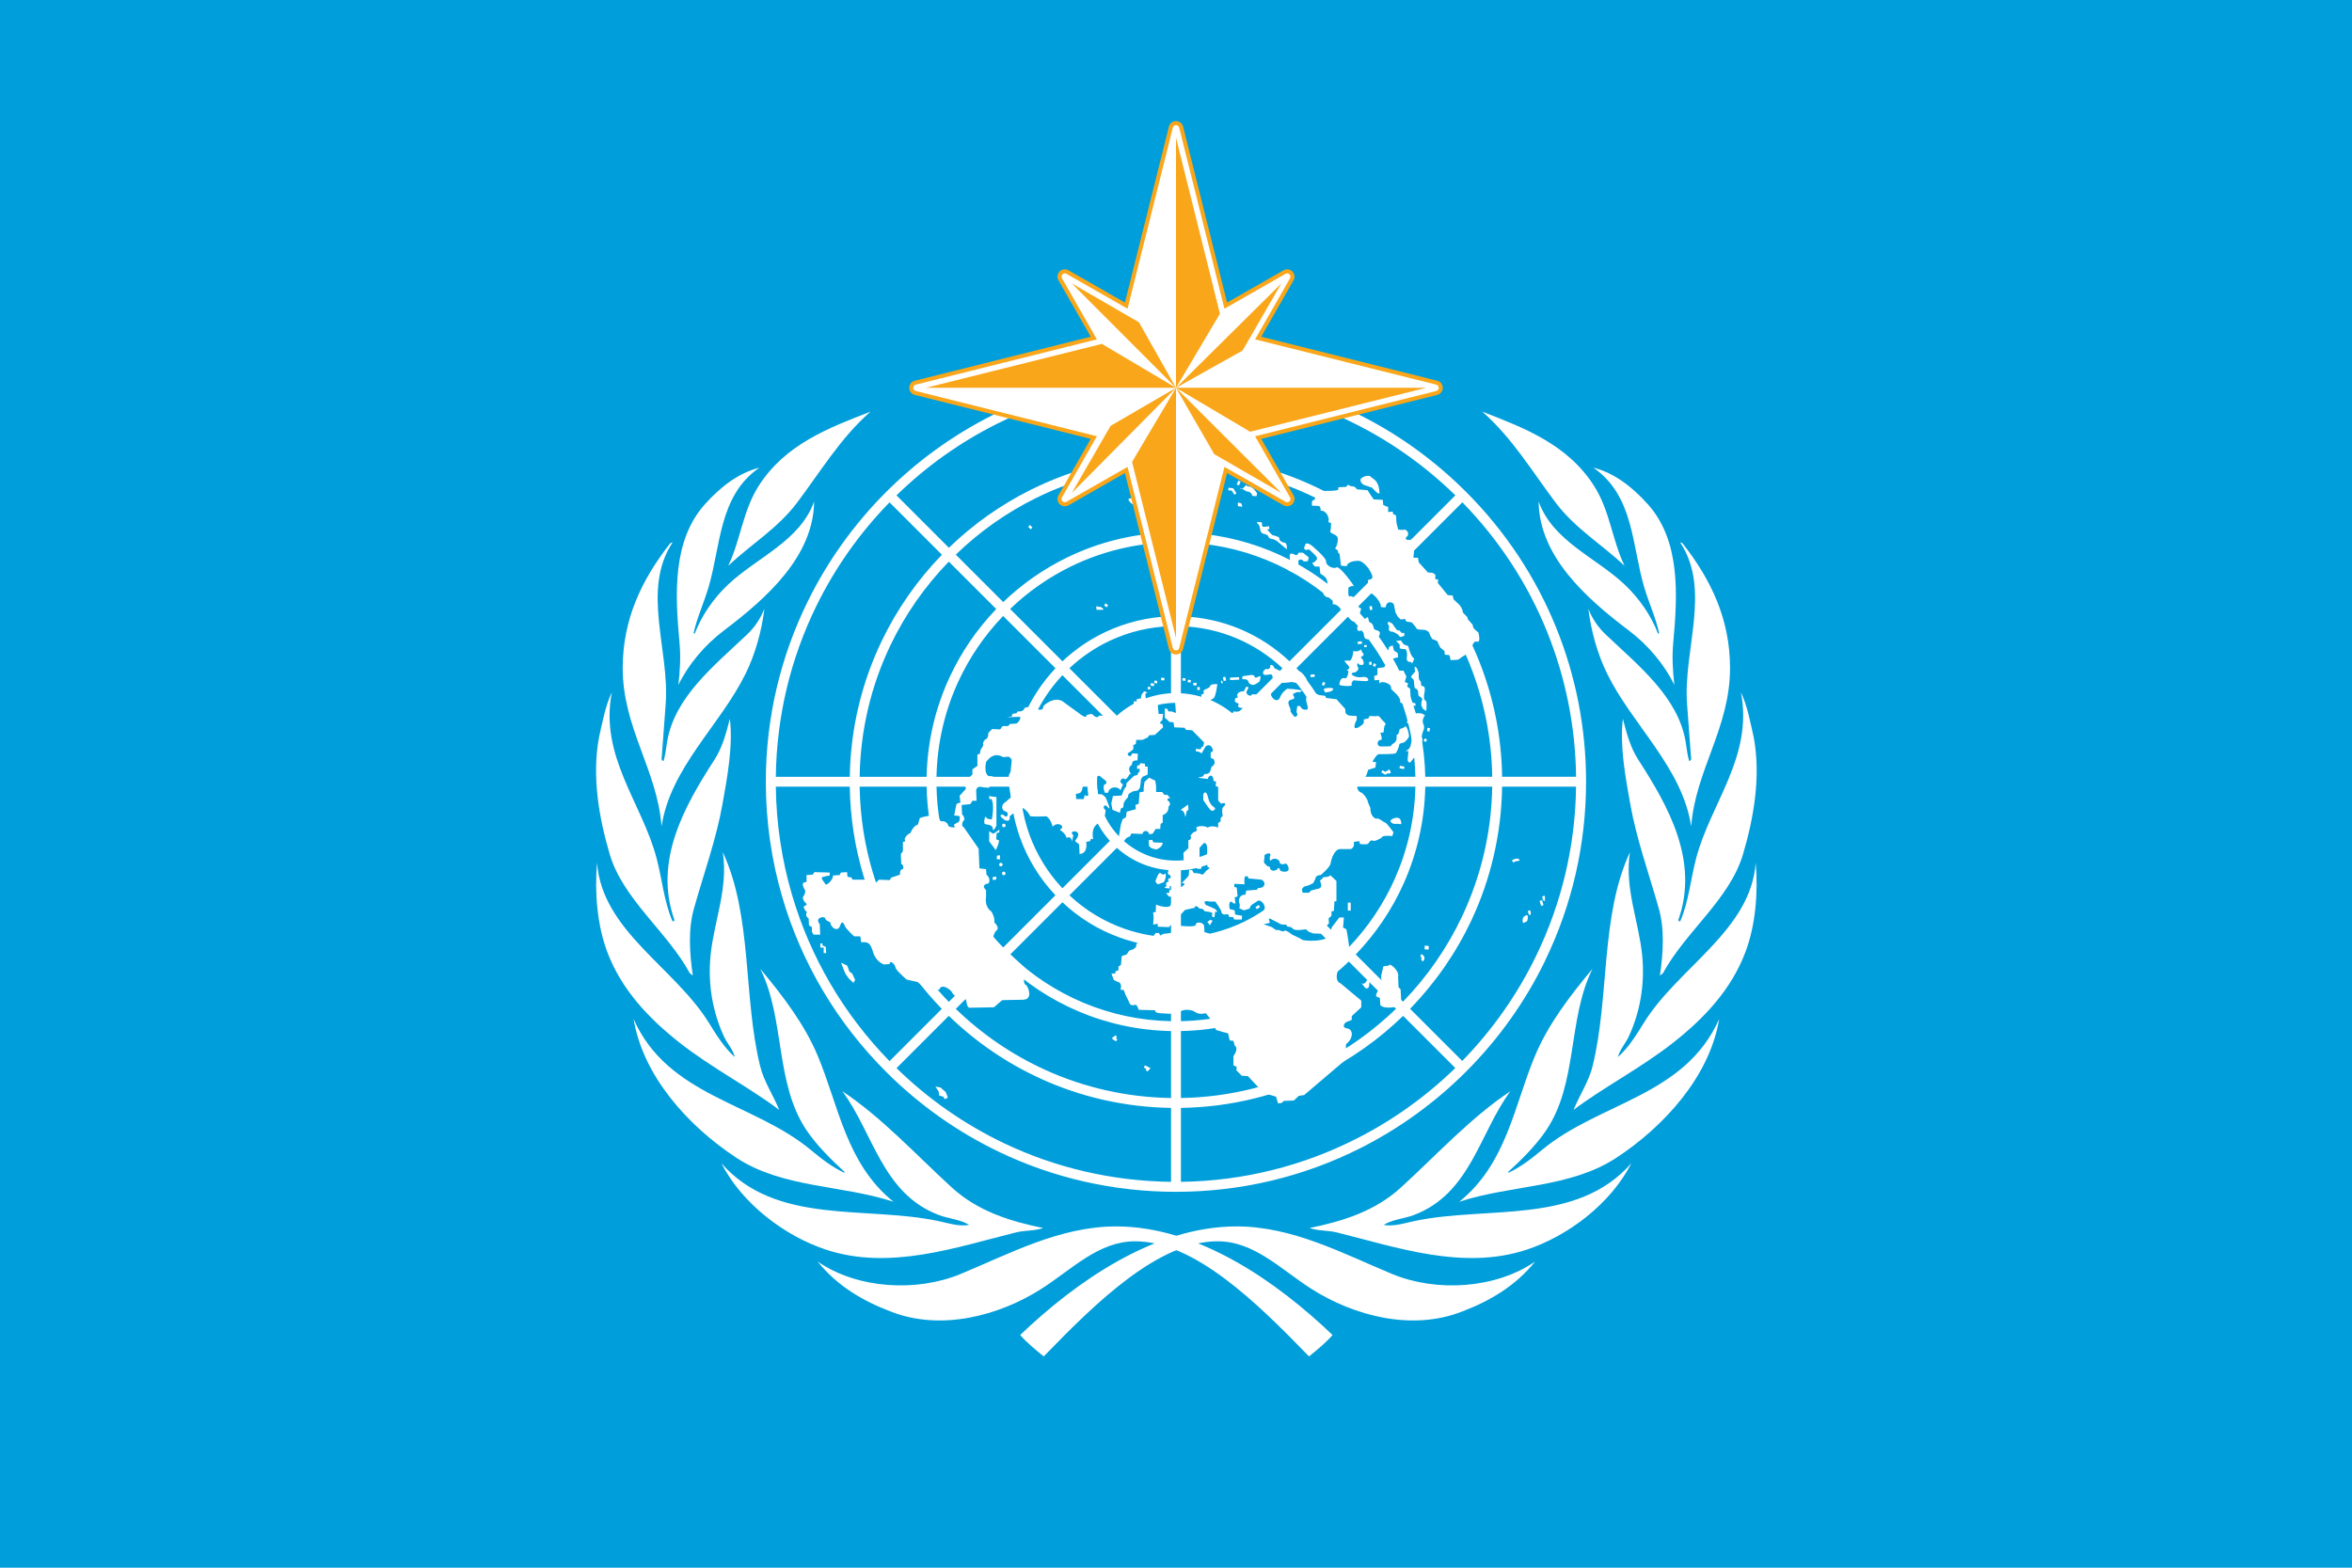 <svg height="800" width="1200" xmlns="http://www.w3.org/2000/svg" xmlns:xlink="http://www.w3.org/1999/xlink"><path d="m0 0h1200v800h-1200z" fill="#009edb" fill-rule="evenodd"/><g transform="matrix(1.27 0 0 1.27 -163.205 -64.27)"><g id="a"><path d="m663.853 587.031c-2.694 3.078-6.18 5.955-9.466 8.608-21.232-21.943-46.16-46.262-69.853-46.262-14.69 0-25.27 11.182-37.613 19.072-17.129 10.949-40.626 17.115-60.762 9.079-10.83-4.112-21.323-10.169-29.165-20.009 15.848 10.93 39.581 12.399 57.472 4.977 19.776-8.204 39.904-19.098 62.441-19.098 33.222 0 64.796 22.472 86.946 43.634zm-245.542-69.014c21.996 25.038 57.871 16.983 87.233 23.236 4.087.87 7.927 2.228 12.314 1.554-3.491-2.213-8.118-2.463-12.151-3.982-22.783-8.583-26.335-32.966-38.803-49.748 15.925 10.587 29.119 25.082 44.011 38.704 10.365 9.48 23.278 13.536 36.67 16.261-3.218 1.176-7.428.899-10.894 1.758-24.056 5.968-50.727 15.388-76.324 6.941-16.519-5.451-33.709-18.361-42.057-34.725zm-35.258-57.95c13.72 31.063 48.191 33.496 71.111 52.552 4.358 3.624 8.678 6.958 13.466 9.191l.247-.25c-5.289-4.786-11.013-10.489-15.109-16.441-13.1-19.034-8.741-45.051-18.841-65.231 9.177 10.988 17.784 22.303 23.068 34.883 8.503 20.245 11.392 43.342 30.463 58.726-20.641-6.81-44.452-5.454-63.039-17.629-19.538-12.797-37.645-32.995-41.366-55.802zm-14.697-62.846c1.984 27.368 31.121 41.987 45.014 64.484 2.967 4.805 6.021 9.765 10.33 13.645-.672-2.914-3.069-5.496-4.389-8.354-4.456-9.653-6.473-20.824-5.361-32.31 1.353-13.975 7.179-26.953 4.943-41.655 11.975 25.848 8.112 58.162 15.033 86.11 1.531 6.183 5.296 11.593 7.616 17.449-11.766-8.951-27.185-16.896-40.1-27.076-12.49-9.845-23.331-21.384-28.967-36.398-4.061-10.819-5.117-23.724-4.12-35.896zm.814-50.425c1.406-6.108 2.481-12.43 5.138-18.033-5.032 25.817 12.144 44.466 18.007 66.802 2.21 8.417 2.966 17.361 6.37 25.215.318.17.593-.16.789-.414-8.474-23.771 3.948-45.74 16.049-64.477 3.181-4.925 4.712-10.66 6.197-16.458 1.308 10.761-.982 23.217-2.973 34.322-2.563 14.296-7.449 27.695-11.333 41.488-2.557 8.617-1.883 18.342-.571 27.37l-1.233-.984c-9.009-16.632-26.784-29.625-32.152-47.777-4.29-14.508-7.258-31.269-4.288-47.053zm9.503-27.772c0-19.537 7.607-35.474 19.017-50.024.331-.165.567-.497.994-.419-12.562 19.108-1.128 43.228-2.743 64.901l-1.657 22.244c.246.162.246.829.829.574.742-2.48.967-5.118 1.399-7.679 3.024-17.933 18.771-30.414 32.125-43.075 3.159-2.995 5.472-6.536 6.961-10.341-1.111 8.933-3.603 18.09-7.612 26.207-10.279 20.81-30.132 37.608-33.703 61.258-1.732-22.665-15.613-39.514-15.613-63.646zm33.111-65.903c6.317-7.003 13.396-12.459 21.824-14.617-16.366 11.254-15.478 31.366-20.488 48.183-1.832 6.149-4.525 11.91-5.956 18.265l.414.331c2.723-7.185 7.395-14.091 13.481-19.833 11.511-10.861 28.818-17.434 34.514-33.321-.261 22.077-19.079 38.858-36.266 51.841-7.709 5.823-14.26 13.641-18.258 21.837.668-6.1.971-11.174.427-17.128-1.764-19.285-2.908-40.905 10.308-55.558zm66.428-37.116c-12.146 10.658-20.251 24.376-29.582 36.708-7.761 10.257-18.409 16.612-27.567 25.219 4.943-10.256 5.856-22.008 12.134-31.93 10.735-16.966 28.477-23.552 45.015-29.997z" fill="#fff"/></g><use height="100%" transform="matrix(-1 0 0 1 1202.2 0)" width="100%" xlink:href="#a"/></g><g fill="#fff"><path d="m788.338 490.174-4.555-2.485c-9.658 19.916-22.445 38.041-37.743 53.718l-26.611-26.611c13.037-13.434 23.549-28.683 31.293-45.164l-4.534-2.479c-7.655 16.342-17.955 31.211-30.376 44.022l-24.106-24.106c10.349-10.758 18.56-23.033 24.487-36.299l-4.499-2.455c-5.804 13.074-13.812 24.963-23.596 35.154l-26.64-26.64c7.409-7.851 13.128-16.884 17.021-26.659l-4.5-2.455c-3.72 9.532-9.218 18.186-16.106 25.526l-24.18-24.176c6.888-7.687 10.883-17.331 11.448-27.635h34.225c-.291 9.248-2.186 18.094-5.388 26.286l4.5 2.455c3.602-9.057 5.636-18.744 5.927-28.742h37.729c-.34 16.657-4.053 32.496-10.442 46.888l4.499 2.455c6.86-15.364 10.651-32.061 10.987-49.345h34.161c-.359 23.457-5.771 45.7-15.154 65.726l4.534 2.479c9.919-21.107 15.31-44.242 15.665-68.205h37.726c-.376 30.877-7.65 60.113-20.33 86.262l4.557 2.484c13.64-28.094 20.881-59.119 20.881-91.268 0-27.34-5.238-53.864-15.19-78.47l-4.675 2.009c9.374 23.22 14.454 48.191 14.766 73.939h-37.731c-.306-20.541-4.342-40.46-11.726-59.027l-4.64 1.989c7.123 17.951 11.022 37.194 11.322 57.039h-34.165c-.291-15.127-3.242-29.804-8.566-43.537l-4.64 1.994c5.064 13.106 7.872 27.111 8.167 41.544h-37.732c-.267-9.223-2.014-18.192-5.112-26.64l-4.639 1.99c2.846 7.825 4.445 16.119 4.713 24.65h-34.225c-.565-10.305-4.56-19.948-11.448-27.635l24.204-24.2c7.474 7.949 13.127 17.18 16.759 27.186l4.639-1.99c-3.886-10.584-9.9-20.349-17.836-28.761l26.68-26.677c11.385 11.85 20.075 25.608 25.834 40.533l4.64-1.994c-6.013-15.503-15.065-29.797-26.908-42.105l24.157-24.161c14.961 15.429 26.455 33.333 34.158 52.765l4.64-1.989c-7.959-20.013-19.813-38.452-35.232-54.337l26.676-26.681c18.866 19.327 33.419 41.753 43.247 66.107l4.675-2.009c-10.384-25.697-25.908-49.299-46.097-69.487-20.263-20.265-43.969-35.824-69.778-46.21l-1.859 4.732c24.407 9.831 46.883 24.401 66.246 43.302l-26.676 26.68c-15.617-15.135-33.71-26.866-53.352-34.815l-1.841 4.692c18.993 7.706 36.501 19.053 51.629 33.728l-24.156 24.157c-11.743-11.297-25.284-20.07-39.963-26.075l-1.844 4.692c14.045 5.756 26.998 14.151 38.243 24.95l-26.676 26.676c-7.504-7.073-16.084-12.624-25.356-16.496l-1.845 4.696c8.64 3.621 16.63 8.787 23.635 15.367l-24.2 24.2c-7.692-6.889-17.332-10.883-27.64-11.445v-34.224c9.836.303 19.359 2.392 28.205 6.103l1.845-4.696c-9.426-3.938-19.576-6.144-30.05-6.452v-37.73c15.277.307 30.079 3.412 43.84 9.051l1.844-4.692c-14.34-5.868-29.769-9.091-45.684-9.398v-34.18c20.259.309 39.902 4.349 58.172 11.756l1.841-4.692c-18.851-7.636-39.11-11.796-60.014-12.105v-37.734c25.698.311 50.623 5.376 73.8 14.708l1.859-4.732c-24.523-9.873-50.947-15.076-78.177-15.076-33.64 0-65.425 8.026-93.612 22.19l2.299 4.401c27.275-13.667 57.452-21.112 88.793-21.491v37.735c-25.56.38-49.712 6.582-71.251 17.278l2.291 4.389c21.22-10.505 44.644-16.26 68.959-16.63v34.166c-19.006.374-36.99 4.945-53.085 12.801l2.305 4.409c15.669-7.606 32.899-11.809 50.781-12.17v37.734c-11.858.35-23.104 3.159-33.259 7.924l2.317 4.425c9.606-4.465 20.086-6.975 30.942-7.311v34.229c-5.309.295-10.373 1.506-15.041 3.475l2.313 4.423c4.774-1.955 9.932-2.984 15.248-2.984 10.75 0 20.856 4.186 28.459 11.787 7.602 7.602 11.788 17.711 11.788 28.462 0 22.191-18.051 40.251-40.246 40.251-10.753 0-20.861-4.188-28.462-11.79-7.602-7.606-11.789-17.711-11.789-28.462 0-10.751 4.187-20.861 11.789-28.462 3.845-3.843 8.33-6.803 13.214-8.802l-2.313-4.423c-4.638 1.959-8.883 4.666-12.583 7.98l-24.214-24.214c6.256-5.878 13.3-10.632 20.894-14.161l-2.317-4.425c-8.167 3.834-15.626 8.928-22.118 15.048l-26.704-26.705c9.365-8.995 19.926-16.305 31.301-21.831l-2.305-4.409c-12.013 5.862-22.98 13.545-32.518 22.715l-24.2-24.198c12.214-11.851 25.998-21.507 40.843-28.853l-2.291-4.389c-15.54 7.719-29.732 17.764-42.065 29.732l-26.732-26.733c15.325-14.961 32.617-27.179 51.254-36.52l-2.299-4.401c-40.74 20.474-73.908 53.838-94.105 94.74l4.384 2.366c9.419-19.157 21.877-36.918 37.202-52.622l26.734 26.734c-12.436 12.812-22.826 27.614-30.651 43.875l4.367 2.358c7.453-15.57 17.447-29.991 29.792-42.722l24.201 24.199c-9.755 10.148-17.825 21.912-23.808 34.835l4.377 2.362c5.635-12.285 13.335-23.66 22.955-33.673l26.704 26.705c-6.826 7.241-12.385 15.687-16.332 24.978l4.413 2.386c3.627-8.715 8.825-16.775 15.456-23.828l24.214 24.212c-6.648 7.431-10.868 17.037-11.454 27.623h-34.233c.304-9.761 2.362-19.218 6.017-28.008l-4.413-2.386c-3.987 9.386-6.325 19.641-6.645 30.394h-37.729c.34-16.979 4.147-33.375 11.045-48.405l-4.377-2.362c-7.179 15.5-11.351 32.671-11.704 50.768h-34.171c.358-23.596 5.772-46.359 15.691-67.08l-4.367-2.358c-10.15 21.077-15.987 44.603-16.357 69.438h-37.736c.371-30.816 7.572-60.51 20.806-87.424l-4.384-2.366c-13.757 27.864-21.524 59.191-21.524 92.311 0 20.259 2.893 40.06 8.42 58.974l4.942-1.243c-5.197-17.725-8.032-36.253-8.261-55.208h37.73c.233 15.805 2.668 31.248 7.138 45.992l4.893-1.233c-4.376-14.344-6.754-29.375-6.991-44.759h34.165c.246 12.53 2.313 24.756 6.034 36.392l4.901-1.236c-3.628-11.232-5.646-23.047-5.891-35.155h37.729c.263 8.961 1.92 17.68 4.855 25.917l4.904-1.238c-2.844-7.832-4.453-16.139-4.719-24.678h34.229c.565 10.304 4.557 19.948 11.445 27.635l-24.201 24.203c-7.466-7.946-13.118-17.165-16.755-27.16l-4.904 1.238c3.873 10.86 9.977 20.882 18.093 29.485l-26.676 26.679c-12.976-13.509-22.473-29.52-28.098-46.915l-4.901 1.236c5.841 18.266 15.8 35.069 29.445 49.251l-24.161 24.162c-18.068-18.631-31.117-40.857-38.49-65.048l-4.893 1.233c7.598 25.06 21.098 48.092 39.817 67.378l-26.677 26.679c-23.611-24.192-40.475-53.229-49.746-84.839l-4.942 1.243c9.725 33.28 27.666 63.785 52.867 88.98 17.066 17.07 36.572 30.809 57.718 40.933l2.504-4.441c-20.014-9.538-38.527-22.391-54.836-38.315l26.676-26.675c13.865 13.457 29.675 24.189 46.77 32.006l2.489-4.416c-16.705-7.581-32.155-18.032-45.691-31.154l24.158-24.159c11.322 10.893 24.323 19.432 38.401 25.414l2.487-4.408c-13.674-5.739-26.32-13.992-37.316-24.556l26.68-26.679c8.573 8.088 18.553 14.179 29.372 18.054l2.521-4.465c-10.442-3.616-20.074-9.398-28.327-17.152l24.201-24.204c7.687 6.894 17.326 10.885 27.635 11.45v34.229c-8.118-.251-16.023-1.734-23.509-4.321l-2.521 4.465c8.27 2.966 17.024 4.63 26.031 4.896v37.726c-15.612-.312-30.739-3.545-44.755-9.424l-2.487 4.408c14.78 6.282 30.745 9.741 47.242 10.059v34.166c-22.481-.346-44.192-5.288-64.111-14.326l-2.489 4.416c20.677 9.448 43.24 14.603 66.601 14.952v37.725c-29.967-.36-58.888-7.153-85.21-19.693l-2.504 4.441c27.817 13.315 58.481 20.354 90.235 20.354 33.309 0 65.401-7.783 94.285-22.397l-2.385-4.626c-26.936 13.641-57.26 21.526-89.382 21.921v-37.726c25.469-.376 49.985-6.481 72.136-17.623l-2.355-4.565c-21.055 10.604-44.721 16.755-69.78 17.144v-34.166c19.109-.368 37.5-4.953 54.161-13.263l-2.341-4.543c-15.674 7.818-33.234 12.385-51.819 12.764v-37.726c12.17-.356 23.885-3.285 34.548-8.504l-2.325-4.517c-9.793 4.78-20.697 7.615-32.224 7.979v-34.224c10.307-.565 19.948-4.556 27.64-11.45l24.176 24.179c-5.788 5.433-12.388 10-19.591 13.518l2.325 4.517c7.553-3.699 14.586-8.531 20.856-14.445l26.635 26.637c-8.892 8.543-19.082 15.722-30.221 21.275l2.341 4.543c11.424-5.695 22.044-13.127 31.487-22.209l24.106 24.104c-11.743 11.389-25.222 20.973-39.972 28.391l2.355 4.565c14.978-7.531 28.883-17.344 41.234-29.337l26.611 26.611c-14.846 14.491-31.916 26.694-50.598 36.152l2.385 4.626c19.577-9.906 37.701-22.92 53.669-38.89 16.788-16.784 30.334-35.938 40.408-56.685z"/><path d="m524.04 216.67-1.27.05.06 1.5 1.28-.06z" transform="matrix(.995 0 0 1.01 90.682 131.743)"/><path d="m608.838 348.465h1.686v1.285h-1.686z"/><path d="m517.85 214.23 1.49.22.18-1.26-1.49-.21z" transform="matrix(.995 0 0 1.01 90.682 131.743)"/><path d="m-646.991-257.525h1.489v1.287h-1.489z" transform="matrix(-.99 -.143 .139 -.99 0 0)"/><path d="m592.383 345.887h1.686v1.286h-1.686z"/><path d="m500.67 214.66 1.48.21.18-1.26-1.48-.21z" transform="matrix(.995 0 0 1.01 90.682 131.743)"/><path d="m-655.666-194.558h1.745v1.284h-1.745z" transform="matrix(-.969 -.246 .24 -.971 0 0)"/><path d="m-444.217 521.507h1.303v1.268h-1.303z" transform="matrix(-.161 -.987 .986 -.166 0 0)"/><g transform="matrix(.995 0 0 1.01 90.682 131.743)"><path d="m330.58 347.28v-1.06h-1.06v2.12h1.7v2.76h1.28l-.22-3.18z"/><path d="m346.5 366.16-2.33-2.12-1.7-2.33-.85-1.91-1.49-3.82 3.18 1.48 1.07 2.97 1.48 1.07 1.49 3.18z"/><path d="m390.42 423.03-.21-1.91-1.7-2.55 2.55.43 2.75 2.33 1.07 2.76-1.49.85-.85-1.27z"/></g><path d="m593.437 364.31h-2.321l-.423-4.712 1.266-.86v-2.355h-7.388l-.211-2.354 1.058-.643-1.691-.643-1.267 1.712-.419 1.928-2.112.43v1.069h-1.476v2.784l-5.912 4.927-11.818-.426c-.847 1.926-2.959-.217-2.959-.217-.419-1.284-3.372 0-3.372 0 0 2.359-4.011-1.069-4.011-1.069l-7.389-5.357c-4.221-3.855-10.552 1.073-10.762 2.142.21 2.999-4.854.643-4.854.643s-4.221-1.284-4.855.43c-.632 1.712-3.38 1.286-3.38 1.286l-.423.856-2.112.428-.419 1.284-2.535.43 6.33-.215c1.69-.214-.635 3.642-1.687 3.428l-2.952.214-1.058 1.069h-2.743l-1.265 1.717-4.008-.215s-2.325 1.927-2.111 2.569c.211.643-.423 2.571-1.057 2.571-.634 0-1.9 1.927-1.477 2.569.425.643-1.265 2.785-1.265 2.785l-.421 2.144-1.265.426v5.785l-2.535 1.714v2.569l-3.802 4.07.425 3.425-3.164 3.428.419 3.427-1.899.643-.42 1.499-.844 4.496 2.11.217c1.052-.43.844 2.784 0 3.21-.848.43-3.169 1.285-1.9 2.141 1.267.86-3.378.644-3.378-.642 0-1.282-2.534-2.355-3.164-1.925-.635.426-1.691-1.928-1.691-1.928-2.321-2.355-9.497.213-9.497.213l-1.058 3.427c-2.319.43-3.796 4.285-3.796 4.285-1.9.643-3.377 2.997-2.743 3.64.632.643-1.058.856-1.058.856v4.715l-1.053 1.499.209 5.14c1.268 0 1.058 2.358 1.058 2.358-2.112.213-1.692 2.999-1.692 2.999l-4.43 1.498-.844 1.284-5.487-.215-1.477 1.501-1.481-1.501h-10.553l-.419-1.07-2.112-.431-.213-2.354-3.164.213-.633 1.285-3.379.213c.211 2.143-3.377 5.358-3.796 4.503-.428-.858-2.747-3.217-1.69-3.641 1.056-.431 3.802-.861 3.802-.861v-1.498l-7.812-.213-.842 1.286-3.17.212v3.428l-1.475.429c-1.057.64.209 2.999.209 2.999 1.477 1.497-.209 3.852-.209 3.852-1.268 1.286 1.052 3.646 1.052 3.646 1.691.425-1.052 1.711-1.052 1.711.419 2.141 1.687 2.784 1.687 2.784-1.268 2.141.848 3.21.848 3.21l.209 3.645 1.477.858v2.351l.844 1.501h3.377l-.211-5.355c-2.956-3.428 2.531-4.285 2.745-3.002.213 1.286 2.534 1.929 2.534 1.929.423 3.214 4.012 5.14 5.064 1.93 1.056-3.217 1.9-1.286 2.534.211.634 1.501 4.639 5.144 4.639 5.144h3.168l.425 2.999c3.587-.215 4.639.218 6.117 5.14 1.481 4.925 5.489 6.211 5.489 6.211l2.956-.214c0-2.566 2.955.433 2.955 1.719 0 1.28 5.698 6.208 5.698 6.208l5.697 1.283 5.283 4.289 4.007-.429h1.691c1.052-3.645 6.12.211 6.539 1.497.426 1.286 3.802 3.428 4.221 2.355.425-1.069 2.745-.425 3.169 2.784.421 3.217 1.896 2.573 1.896 2.573l12.033-.214 4.221-3.646 10.766-.211c5.487-.214 2.11-7.713 1.057-7.713-1.9-1.497.631-7.71.631-7.71l-15.408-14.351c-3.587 0-.423-5.144-.423-5.144 2.743-1.715-.635-4.495-.635-4.495.425-2.574-1.477-5.573-1.477-5.573-3.796-2.57-2.743-7.499-2.743-7.499v-3.428c-3.164-2.995 1.267-3.428 1.267-3.428 1.475-2.565-1.057-4.494-1.057-4.494l-.21-2.785-3.378-.43-.419-10.068-7.598-10.922c-1.481-.432-.425-2.999-.425-2.999 1.9-1.072-.425-3.639-.425-3.639l-.21-4.714 4.43-.431 1.057-1.711h2.11l-.21-5.571c1.053-2.784 3.586-1.286 3.586-1.286l2.955.215 1.69-3.213.419-2.571-2.319-.212c-2.534-1.501-1.267-7.069-1.267-7.069 4.011-6 8.651-2.572 8.651-2.572l2.958-.212c4.43 2.997.419 8.567.419 8.567-.844 1.286-.419 5.356-.419 5.356l1.053 6.852-2.743 2.359c-2.321 1.286-2.321 4.283.213 4.926 1.687.212 1.053 4.284-1.48 1.498-3.796 0 2.115 3.427.425 2.567 3.801 1.929 2.952-1.712 2.952-1.712l5.07-4.07c1.9-1.498 5.278 3.215 5.278 3.858 0 .642 8.441.212 8.441.212 2.321 1.499 3.164 5.357 3.164 5.357 2.325-3.001 7.177-.217 3.59 1.498 3.374 2.142 3.374 4.069 3.374 4.069 2.747-.856 2.747 1.285 2.747 1.928 0 .643.844-3.212.844-3.212-3.166-2.357 4.221-3.213 2.112 1.071l-1.268 1.929 2.112 1.712.209 4.929c4.645-.43 3.378-6.215 3.378-6.215l2.111-.426c0-1.929 1.475-.858 1.475-.858-1.475-7.285 3.379-8.567 3.379-8.567 2.743-.643 2.953-6.43 2.953-6.43-1.896-.856-.845-3.853 1.267-1.281 2.109 2.566-1.267-5.145-1.267-5.145l-1.687-1.498-2.321-.214-.213-2.356h-3.796l-.635 3-1.477.428-.425-.858-.632 2.356h-3.798l-.21-2.57 2.321-.642.845-1.285.632-3.428h2.745l3.587-1.069c.209-3.642 2.111-2.784 2.111-2.784l1.265 1.07 1.9 1.499.212 1.283-1.268.642-.209 1.716.634 2.355h1.687c.633-3.427 5.068-3.427 6.333-1.285l1.267-2.998c-2.954-1.499-.055-3.857.789-2.785.844 1.072 2.798-2.784 2.798-2.784s1.477 1.928 0-.643c-1.477-2.571 1.053-3.855 1.053-3.855-.42-2.569 2.745-2.142 2.745-2.142l.213-3.425-2.958-.217c-.629 2.999-3.163.43-1.897-.212 1.268-.644 2.531-1.929 2.531-1.929v-2.142l1.267-.428.21-2.142h3.168l2.743-1.284.635-1.072 2.952-.213 4.221-3.857-.419-1.712c-2.534 0 0-1.928 0-1.928l.417-3.206z"/><path d="m508.381 406.718-3.8-.428.213 1.498h1.053c1.687 3.0.212 10.282.212 10.282s-2.531.212-2.955-1.07c-.419-1.285-1.477 2.785-.634 3.428.844.639 3.801 0 4.011 2.357.209 2.354 1.9-1.501 1.9-1.501v-14.567z"/><g transform="matrix(.995 0 0 1.01 90.682 131.743)"><path d="m419.91 290.42 1.28-.22.21-1.49-3.19 2.13-2.12-1.27v5.09l3.4 4.45 1.27-2.97.43-1.91-1.49-.63z"/><path d="m421.61 303.78v-2.12l-1.48.21-.22 1.7z"/><path d="m419.7 313.97v-1.49l-1.8.21v1.49z"/></g><path d="m510.654 442.116c.494 0 .892-.405.892-.906 0-.505-.398-.911-.892-.911-.494 0-.895.405-.895.911 0 .501.401.906.895.906z"/><ellipse cx="512.124" cy="445.709" rx=".895" ry=".909"/><ellipse cx="512.174" cy="421.237" rx=".895" ry=".909"/><path d="m495.88 255.4-2.34-.21-.42 1.06h-1.06l-.22 1.7h1.28l.21 1.27-.85.85-.42 1.06-1.7.43-3.82 3.61-.21 1.69-1.06 1.49-1.27 3.18-4.46.21-.85 3.82.63 3.18 3.82 1.49.43-2.12 1.27-.64.22-2.12.84-1.49 1.28-1.48.42-1.7 2.12-1.27 2.55-.43 1.06-1.27.43-2.54.15-1.91.91-1.28 2.54-1.06v-4.03h-1.27z" transform="matrix(.995 0 0 1.01 90.682 131.743)"/><path d="m589.844 404.153v-2.999l-.425-2.785-3.162-1.498-2.321 2.142-.425 2.999v1.926l-2.11.43-.425 5.783-1.686.644.211 2.142-2.321.642-2.321.643-.423 2.784-1.686 1.07-.849 2.571-1.053 6.212s1.902 3.641 2.955 1.927c1.056-1.712 2.743-1.927 2.743-1.927l.634-1.5 5.699.214c.423-2.358 3.166-1.498 3.166-.428 0 1.071 2.112.213 2.112.213l1.476-2.355h2.32l.211-2.569 1.057-.643v-3.857c3.378-1.07 2.952-4.283 2.952-4.283l.849-1.069-.424-1.498c-1.691-.645-.848-2.146.209-1.717 1.058.428-1.477-1.928-1.477-1.928-1.265 1.073-2.319-1.284-2.319-1.284h-3.169z"/><path d="m593.221 430.067c-.21 2.569-3.378 3.427-3.378 3.427l-2.321-.642-1.265-1.071-.212-3 1.898-.212.423 1.286 4.855.212z"/><path d="m604.623 416.367c.457 1.868.419-3.002 1.263-2.785.844.213.213-2.997.213-2.997l-3.8 2.78c1.899.217 2.109 2.146 2.324 3.002z"/><path d="m615.809 405.22c.844 1.929.635 4.715 3.796 6.857 1.069.722-.633 2.142-1.69 1.498-1.053-.642-4.006-5.357-4.006-5.357v-2.784c.633-1.712 1.534-1.044 1.9-.214z"/><path d="m528.55 336.03.63 1.06 1.49-2.33-1.27-.43-1.48 1.07z" transform="matrix(.995 0 0 1.01 90.682 131.743)"/><path d="m610.527 466.913v2.577"/><path d="m553.29 328.93 1.7-1.06-.68-1.07-1.69 1.05z" transform="matrix(.995 0 0 1.01 90.682 131.743)"/><path d="m702.135 508.47 1.902.854.209 3.641c2.535 2.57 10.766.429 10.766-.214 0-.644-.425-7.925-.425-7.925l-1.057-1.072-.209-5.359c.844-2.784-4.012-6.855-4.432-5.994-.423.854-3.166.21-3.166 1.069 0 .854-1.686 5.14-.844 6.641.844 1.5-.635 1.5-.844 2.998-.21 1.499-2.323 4.074-1.9 5.36z"/><path d="m697.488 499.9c-.4 1.623-1.896 2.57-2.739 1.926-.849-.644 1.049 1.069 1.475 1.93.421.854 1.686.854 2.111 0 .419-.862.21-2.784.635-3.641.419-.858-1.268-1.072-1.481-.215z"/><path d="m687.673 460.603h1.475v4.071h-1.475z"/><path d="m709.524 419.364c-.921-1.248 4.221-3.427 5.064-.856.844 2.567 0 2.142-.844 1.928-.847-.216-2.953.64-4.221-1.072z"/><path d="m626.69 256.48-.22 1.25 2.33.42.23-1.25z" transform="matrix(.995 0 0 1.01 90.682 131.743)"/><path d="m617.12 259.76 1.7 1.06.32.2.32-.18 1.28-.71.16.39 1.18-.47-.43-1.06-.27-.67-.63.35-1.58.88-1.38-.86z" transform="matrix(.995 0 0 1.01 90.682 131.743)"/><path d="m716.063 342.243h-3.168s1.056.428-1.896-2.357c-2.959-2.784-4.855.643-4.855.643l-3.377.428v3.427l-1.691.642.214 2.143 2.321-.213s0 2.569.634 1.499c.635-1.072 5.912.212 5.488 2.784-.172 1.056 5.279 3.853 4.645 7.281 2.743.43 2.111 3.215 2.111 3.215l3.586.428 1.057-2.142 1.053.215v-1.286l-2.325-.642-.419-6.856-1.477-1.071.421-1.714-1.687-.643.845-2.784-1.479-2.997z"/><path d="m725.344 364.095-1.687-.212-3.805.642-2.106 4.069s1.053.643 1.896 2.142c.844 1.501 1.267 10.281-1.265 11.782-2.531 1.5.213.64.213.64l-.425 4.714c.635 2.142 1.687 1.073 2.321 0 .639-1.068 1.272-1.283 2.116-2.354.844-1.073 2.109-2.999 2.321-4.501.209-1.498 1.265-3.853.632-4.496-.632-.643.635-3.64.635-3.64s.844-1.716 0-3.428c-.844-1.715.21-3.642.844-4.501l-1.688-.857z"/><path d="m-276.163 768.761h1.728v1.27h-1.728z" transform="matrix(.125 -.992 .992 .129 0 0)"/><path d="m-820.342-7.85h1.267v1.432h-1.267z" transform="matrix(-.891 -.453 .443 -.897 0 0)"/><path d="m725.979 361.746-.848-1.929s0-1.711.423-2.571c.425-.856-.844-1.711-1.475-1.926-.634-.215-.421-1.927-.634-2.785-.21-.856-1.686-1.498-1.686-1.498s-.426-3.213-.426-3.855c0-.643-1.899-1.499-1.265-2.143.635-.642 1.057-1.498 1.691-1.928.634-.428-.635-3.427.419-2.785 1.057.644 1.057 1.714 1.48 2.571.421.856-.213 3.856.845 4.5 1.052.641-.214 2.782 1.476 2.782 1.687 0 .635 4.071.635 4.071s-.425 2.997.629 3.213c1.057.214.425 5.355.425 5.355l-1.688-1.07z"/><path d="m712.267 327.033c.631.856 1.898 1.498 1.898 2.357 0 .858-.421 1.498.848 1.713 1.263.213 2.11-.215 2.531.856.423 1.07.423 2.784.213 3.641-.213.858.21 2.142 1.263 2.142 1.057 0 1.267.215 1.267.858 0 .641 1.267-2.358 1.267-2.358-1.058-.856-1.902-2.785-1.902-2.785s-1.053-2.998-1.053-3.426c0-.428-1.476-.858-2.109-1.071-.635-.215-1.692-2.141-1.692-2.141l-2.531.214z"/><path d="m714.374 325.115c-.635-.859-1.268-1.501-2.112-1.927-.842-.43-1.475-.858-2.323-.858-.844 0-1.686-.858-1.267-1.927.425-1.072-.635-1.5-.635-2.358 0-.856.635-.856 1.691-.213 1.057.643.844.856 1.692 1.929.842 1.07 1.262 2.141 2.105 1.926.848-.215 1.481 1.927 2.325 1.285.844-.642.635 1.499.635 1.499l-2.111.644z"/><path d="m689.679 349.316c1.164 1.183-6.33.855-6.33 0 0-.856.635-3.853 2.531-3.215 1.9.645 2.109-3.853 2.109-3.853s-1.686.212-.209-.643c1.477-.856 0-2.142-.635-2.784-.632-.644-1.265-1.714-1.265-1.714h2.957c1.267-.858 1.686-4.926 1.686-4.926 2.531.856 3.798-.858 3.798-.858s.429 1.285 1.271 2.358c.844 1.069-2.115 1.498-1.058 2.142 1.058.643 1.477 2.569 1.058 3.21-.425.643-2.749.215-2.749-.641 0-.858-.844 1.071 0 2.142.844 1.071-1.053 2.569-1.477 2.569-.423 0-3.162.43-.844 1.714 2.321 1.284 4.858.645 4.858.645s1.898-.217 2.531.856c.635 1.07-.21 1.285-1.265 1.285-1.053 0-6.122-.43-6.122-.43s-1.476 1.5-.844 2.143z"/><path d="m676.17 351.245c1.058-.214 3.586-.43 4.011.213.425.642-1.477 1.498-1.477 1.498l-2.534.43c-.844-1.072-1.053-1.927 0-2.141z"/><path d="m703.404 333.254c1.687-.856 5.274-.856 5.064-2.142-.209-1.285 2.11-1.713 2.11-1.713l.634 2.569 1.9 1.285.212 2.356s.632-.428-1.687.215c-2.325.643-.844 1.712-.844 1.712l-5.068.214-.634-2.142-1.687-2.354z"/><path d="m695.164 321.687c1.283 0-.419 4.926 2.953 4.498 3.378-.43.215 1.499 2.745 1.712 2.534.217 1.9-1.927 2.743-3.425.848-1.499.425-2.357-1.053-2.785-1.481-.428-1.481-.428-1.9-2.144-.421-1.712-2.111-2.142-2.111-2.142l-.635-2.568-2.743 1.712-2.743 3.641c0 2.787 1.476 1.501 2.743 1.501z"/><path d="m14.587 778.822h1.433v1.273h-1.433z" transform="matrix(.442 -.897 .891 .453 0 0)"/><path d="m698.541 337.749h1.267v1.499h-1.267z"/><path d="m386.311-661.437h1.938v1.267h-1.938z" transform="matrix(.11 .994 -.994 .113 0 0)"/><path d="m696.015 329.178h1.267v1.073h-1.267z"/><path d="m-396.477 657.63h1.286v2.121h-1.286z" transform="matrix(-.097 -.995 .995 -.1 0 0)"/><path d="m-758.247-50.665h1.265v1.628h-1.265z" transform="matrix(-.917 -.4 .39 -.921 0 0)"/><path d="m-410.831 632.01h1.283v2.124h-1.283z" transform="matrix(-.097 -.995 .995 -.1 0 0)"/><path d="m544.22 211.7-4.66.21.06 1.27 4.66-.21z" transform="matrix(.995 0 0 1.01 90.682 131.743)"/><path d="m-475.825 535.853h1.971v1.269h-1.971z" transform="matrix(-.213 -.977 .976 -.219 0 0)"/><path d="m-529.997 483.563h1.283v.667h-1.283z" transform="matrix(-.312 -.95 .947 -.32 0 0)"/><path d="m633.953 345.037-.21 1.499 2.319.215s1.053.858 1.053 1.498c0 .643 1.481 1.285 2.325 1.285.844 0 3.164-1.714 3.164-1.714s1.057-2.999.214-2.785c-.848.213-2.535 1.499-2.743.213-.214-1.285-2.743-.643-2.743-.643l-3.378.432z"/><path d="m644.504 342.675c0 .641-.419 1.498.844 1.714 1.272.212 3.593-.856 3.802.428.214 1.284.214 2.144 1.9 2.787 1.686.641 2.745.856 4.011.856 1.263 0 4.012-.431 4.012-.431s2.986.467 3.586 1.073c2.321 2.355 3.798 2.997 4.43 1.927.634-1.072-.21-3.426-.42-4.283-.213-.859-3.168-4.929-4.224-4.071-1.053.858-1.264 0-3.165.641-1.9.643-5.911.217-6.119-.641-.21-.858-3.165-1.283-3.165-2.142 0-.858-2.109-1.927-1.9-.643.21 1.284-1.476 1.927-1.905 1.501-.419-.429-1.686 1.284-1.686 1.284z"/><path d="m693.056 315.25 1.48-4.71c-2.109-.43-1.69-2.784-1.69-2.784-.21-1.929-3.164-4.07-4.221-3.427-1.053.64-.635-4.5-.635-4.5s1.902-1.283 2.745-.641c.845.641-7.175-10.71-8.865-9.639-1.687 1.071-5.484-1.071-5.274-3.0.21-1.926-7.599-8.354-7.599-8.354s-2.534-1.711-2.954-.426c-.423 1.284-1.266 2.142 0 2.782 1.264.644 1.053-1.07 2.53.428 1.477 1.499 4.224 3.428 3.168 4.714-1.056 1.287-2.324 1.715-2.324 1.715l1.48 1.714h2.321l.423 3.639s2.531 1.286 3.165 2.785c.634 1.498.634 2.356 0 3.214-.635.856-1.896 2.355-1.687 3.853.21 1.499 1.9 2.142 1.9 2.142l1.686.215 1.268.644v2.786c1.686-.43 4.429 1.924 4.221 3.425-.21 1.499.419.642 2.53 2.142 2.114 1.499 1.481 1.714 2.957 2.785 1.478 1.068 2.745.426 3.374-1.504z"/><path d="m658.229 286.124c-.21-.858-.635-3.858.634-3.644 1.265.217.423 0 1.9.644 1.477.644 1.687-1.07 1.687-1.07h2.324l2.953 2.354-.423 1.929-2.111.212c-1.053-1.711-3.165-1.069-2.743.431.423 1.498-1.053 4.284-1.896 4.496-.845.215-3.593.215-3.378-1.069.21-1.285 1.053-4.283 1.053-4.283z"/><path d="m656.54 280.334v-1.712s-.215-1.713-1.267-1.713c-1.052 0-2.953-1.284-2.535-2.142.426-.858-3.586-1.714-3.586-1.714s-3.586-3.427-2.321-2.997c1.267.428.635-1.501.635-1.501s-2.535.428-3.168.215c-.635-.215-.425-2.142-.425-2.142s-2.529-.643-2.529 0c0 .643.844.643 1.262 1.926.425 1.284.214 3.428 2.116 3.855 1.9.43 2.319.856 2.534 1.714.21.858 2.531 1.071 2.531 1.071l1.69.856 5.063 4.284z"/><path d="m545.95 125.55-.63-1.7-1.7-.42v1.91z" transform="matrix(.995 0 0 1.01 90.682 131.743)"/><path d="m633.115 249.493c-2.206-1.675 2.952 1.286 2.952 1.286 1.687 0 2.743 1.285 2.743 1.929 0 .642 2.322.428 2.322.428l.215-1.501-1.692-2.142-1.475-1.068s-2.321-.215-2.321-.858c-.001-.641-1.901 2.57-2.744 1.926z"/><path d="m671.942 250.776c-.617 1.875-.844 4.5-1.9 4.5-1.053 0-.634 2.787-.634 2.787s2.748 0 3.592.212c.842.212.842 2.354.842 2.354 3.168-.212 4.435 4.071 4.011 5.143-.423 1.07 1.267 1.07 1.267 1.07s0 3.428-.425 4.284c-.419.858 2.745 1.501 3.589 2.785.844 1.286-.425 5.57-1.055 5.784-.633.215 1.686.856 1.477 1.927-.214 1.073.634 0 .844 1.715.21 1.712.635 5.354.635 5.354l2.952.216c.425-2.784 5.866-2.891 6.755-2.571 3.588 1.285 6.335 6.855 6.335 8.139 0 1.284-2.325 1.501-2.325 1.501l.425 6.21c3.586 1.072 6.541 6.215 6.12 7.071-.423.856 2.53.644 2.53.644.425-3.858 4.012-2.572 4.221-1.286.216 1.286.845 4.07.845 4.07l1.056 1.925 1.477 1.5 2.321-.214.635 1.286 2.743.43s2.325 2.567 2.534 3.212c.214.641 3.378.428 4.221.641.844.215 2.112.858 2.321 1.928.214 1.072 1.481 2.785 1.481 2.785s2.531.644 2.743 1.499c.21.855 1.267 2.784 1.267 2.784l2.106 1.714.213 1.929 2.321.214.635 2.567 3.796-.212 2.115-1.499c2.743-1.498 4.643-3.427 4.855-4.285.209-.856.632-4.067 2.743-3.425 2.109.643.634-4.714.634-4.714s-2.954-2.142-2.745-3.215c.212-1.069-2.952-3.21-2.743-4.068.21-.858-2.743-2.569-2.534-3.426.209-.858-1.477-3.215-1.477-3.215l-3.168-2.997-.423-1.929-2.531-.212-5.064-6.213.21-1.715-1.477-.213v-2.355l-1.475-.858-2.325-.214-4.641-5.14-.423-2.357h-2.321l.421-4.499c1.479-1.928.633-5.57.633-5.57s-2.957 1.499-4.43.856c-1.48-.64.631-2.142.631-2.142v-1.712l-1.264-1.285s-3.591.43-3.8-.212c-.212-.643-.844-3.428-.844-3.428l-.212-3.642-1.475-.64-.215-1.287-2.319.213v-2.569l-1.268-.428-1.265-.643-.211-2.571-4.643-.212-1.477-2.142-1.687-2.571-5.277-.428-1.267-1.283-2.11-.43-1.477-.643-.634 1.073-4.012.212-.209 1.285c-2.11 1.071-10.552.213-10.767.855z"/><path d="m694.11 245.214c-.334-1.691 4.224-3.213 5.278-1.929 1.057 1.285 4.011 1.503 4.433 7.929.149 2.301-3.8-2.356-3.8-2.356l-3.168-1.071c-1.687-.43-2.534-1.498-2.743-2.572z"/><path d="m-678.538 34.755h1.266v2.106h-1.266z" transform="matrix(-.911 -.412 .402 -.916 0 0)"/><path d="m621.294 226.791-2.749-2.785v-2.356l-.844-.859-.844-2.997-2.743-.856-2.743 1.069-2.955 1.928-3.164.431-1.691 1.926 6.755.64 1.264 2.145 4.859.428 3.162 3.212c2.749.858 3.38-.428 1.693-1.926z"/><path d="m620.875 216.291c-.465-1.883-3.168 2.355-.419 3.21 2.743.861 5.483 0 5.483 0l.635-1.284 10.55.215c.85-.858 1.267-2.142 1.267-2.142s2.535-.858 3.587-.43c1.057.43.215-2.997-.844-2.569-1.053.428-3.163.214-3.163.214h-3.801c-.21-1.498-3.587-.858-3.798 0-.214.856-1.475 1.07-1.475 1.07l-4.855.43c-.424 1.286-2.953 2.142-3.167 1.286z"/><path d="m599.976 252.439c3.246 1.03 4.43.268 4.645-.589.21-.858.419-1.073 1.687-1.285 1.265-.215-.212-2.785-1.477-2.571-1.268.214-2.535-.428-2.743-1.499-.216-1.07-2.325-3.855-2.535-1.712-.211 2.142-1.477 2.142-1.267 3.641.213 1.496.847 3.744 1.69 4.015z"/><path d="m575.713 254.851c-.152-.758 4.221-.856 4.855-.216.635.644.21 1.714 2.11 1.714 1.897 0 1.054 1.286.844 1.929-.21.642-2.319.428-2.535-.212-.209-.644-3.377-.861-3.377-.861s-1.687-1.286-1.897-2.354z"/><g transform="matrix(.995 0 0 1.01 90.682 131.743)"><path d="m559.77 76.462-1.68 1.34-1.08-1.081-.9.899 1.48 1.485.41.405.44-.356 2.13-1.699z"/><path d="m548.07 72.599-1.36-.847-.67 1.08 1.7 1.058.33.215.34-.215 2.34-1.487-.68-1.073z"/><path d="m541.23 116.25-.31-.03-2.12-.22-.13 1.27 1.82.18 1.32 2.07 1.07-.68-1.48-2.33z"/></g><path d="m559.245 308.825.216 2.357h3.162c1.267 0-1.053-1.499-1.053-1.499s-2.534.215-2.325-.858z"/><path d="m126.525 631.667h1.278v1.656h-1.278z" transform="matrix(.633 -.774 .765 .644 0 0)"/><path d="m185.657 562.419h1.277v1.804h-1.277z" transform="matrix(.702 -.712 .701 .713 0 0)"/><path d="m498.07 408.88-2.12-1.06-.57 1.14 1.33.66-.44.44.91.9 1.06-1.06.62-.62z" transform="matrix(.995 0 0 1.01 90.682 131.743)"/><path d="m481.64 393.6-.81-.98-1.28 1.06-.63.53.67.48 1.49 1.06.74-1.03-.82-.59z" transform="matrix(.995 0 0 1.01 90.682 131.743)"/><path d="m726.728 488.46c-.28-1.091-1.51-1.539-1.649-1.585l-.403 1.222v-.008c.1.038.247.115.393.211l.259 1.11c-.095.142-.198.276-.28.372l.929.869c.677-.754.928-1.485.751-2.191z"/><path d="m641.38 349.34-2.07-.15.16-1.91 2.07.32z" transform="matrix(.995 0 0 1.01 90.682 131.743)"/><path d="m777.592 467.713c.902-.57 2.056-1.609 1.9.805-.16 2.409-1.109 1.608-1.9 2.409-.791.805-1.266-2.409 0-3.213z"/><path d="m788.333 458.622c-.018-.042-.029-.191-.038-.299-.028-.353-.074-.835-.324-1.341l-1.131.574c.14.287.168.59.192.88.032.376.074.805.433 1.076.227.173.513.222.854.156l-.242-1.244c.098.015.226.104.256.196z"/><path d="m785.514 459.676c.321 1.302.791 2.585.812 2.639l1.188-.452c-.009-.011-.469-1.268-.773-2.502l-1.226.315z"/><path d="m780.906 464.729-1.261-.126c-.099 1.011.142 2.259 1.14 2.462l.248-1.26c.009 0 .021.008.024.008-.102-.091-.196-.608-.15-1.083z"/><path d="m775.357 439.171c-.066-.412-.312-.732-.692-.9-.937-.412-2.517.27-3.291.794l.7 1.07c.802-.543 1.854-.805 2.089-.684-.021-.008-.05-.045-.058-.071l1.251-.209z"/><path d="m716.901 370.735c-.844.858-2.743 1.286-2.743 1.286l-.635 2.356-1.052.856s.209.642 0 2.142c-.212 1.498-2.112 2.356-2.112 2.356l-.844 1.071s-5.088.276-5.699 0c-1.9-.856-.632-3.427.635-3.213 1.264.215-.214-3.642-.214-3.642l1.691-.213s.209-3.857.844-3.857c.634 0-.21-1.284-1.057-1.927-.844-.64-1.898-2.782-2.745-2.569-.844.213-4.221 0-4.221 0l-.634 1.286-2.323.427s.2 1.657-.206 2.143c-1.271 1.498-6.122 4.712-4.015-.643l.632-1.283v-1.929l-3.795-.212s-1.9-.644-1.9-1.501c0-.857-.212-1.926-.212-1.926l-4.433-4.926-5.274-.642-.425-1.073-3.162-.428c-3.802-1.926-7.18-.214-6.545 2.999.633 3.215 1.686 4.499-.421 4.499-2.114 0-2.535-1.713-2.535-1.713s-1.686-.644-1.686.212c0 .858-.635 2.571 0 3.427.631.856-.848 2.142-1.481 1.499-.629-.643-2.319-2.567-1.896-3.21.421-.643-2.958-4.715.421-5.357 3.378-.643-.211-2.571 1.057-2.997l1.686-.858h1.687l1.056-.858-2.743-.426-1.686-.215-3.168-.214c-3.164 2.142-3.796 4.714-3.796 4.714-1.692 3.212-5.699-1.286-4.221-2.999 1.475-1.714-4.645-.215-5.702.642-1.057.856-4.223.428-4.223.428-.632 1.929-3.586-.212-2.743-1.498.845-1.285.845-2.142.845-2.142l-1.053-.215-1.265 2.356c-2.955 0-3.802 1.712-3.169 2.784.633 1.069-.844-.214-1.267 1.285-.419 1.499.214 1.499 1.481 2.142 1.267.643-.635.643.21 1.712.844 1.073 3.377 0 1.901 1.501-1.477 1.498-4.435.858-4.435.858-.21 1.924-4.221 1.498-4.639.856-.425-.643-3.588-4.499-3.588-4.499l-4.016-.214c-.419-2.997 1.902-1.499 2.745-3.855.848-2.357 1.27-6.211 1.27-6.211s-3.381-.214-3.591.856c-.209 1.072-2.321 1.714-2.321 1.714s-1.69.641-1.056 1.499c.634.858-1.267 1.283-1.267 1.283s.329 1.384-.21 1.928c-1.686 1.716-5.911.213-6.541-.428l-2.535-1.071-2.534-1.713-2.953 1.283-.844.858h-3.168l-.209 2.567 5.699.642.423 5.302-2.325-.801h-1.477l-.632-1.286-1.267-.215v4.712l1.267 1.073 1.057 1.068 2.111.215.423 2.569 5.274.217.634 1.069 3.168.215 6.12 6.21-.423 1.929-1.057.643c.425 1.499-2.74.643-2.74.643v1.283l1.473.214 1.481.856 2.109-3.64c2.321-1.499 3.374.643 3.589 1.928.209 1.285-1.058 1.07-1.058 1.07v3.001l1.267.426c2.114 2.571-.844 4.071-.844 4.071l-.635 2.141c-.634 1.928-2.954 1.498-2.954 1.498l-.842 1.286-2.537.643 5.011.642c.476-1.714 1.74-2.142 2.373-1.285.635.858.635 2.357.635 2.357l1.271.214-.215 2.355 1.267.43v6.854l1.477 1.713c2.534-1.068 2.534.644 1.265 1.499-1.265.855-.423 4.714-.423 4.714l-1.055 1.069v1.715l-1.265.856v2.355c-2.112-1.07-4.645-.644-5.28 0-1.896-1.286-5.907-.856-5.907.216 1.264 1.713-1.475 2.142-1.475 2.142l-1.481 1.713c1.057 2.143-1.052 2.355-1.052 2.355v4.071l-2.535 2.356.214 5.57c0 1.499 3.164 1.712 3.795.856.635-.856 3.169 1.715 3.169 1.715h1.896l.425-3.857-1.268-.643v-6.213l2.112-2.357c2.534-.856 1.69 5.573 1.69 6.215.21 2.355 1.262 2.142 2.321 1.712 2.11-.856.419 2.359-1.267 2.142-1.687-.212-.635 2.142-.635 2.142l1.058.43-1.902 1.499-1.684 1.929-2.116-.644-2.53-.212-.845-1.503-1.48-.213-.21 2.997-1.053 1.285-2.534 2.574c3.378 0-.425 2.351-1.267 2.351 1.899.643-.21 2.573-5.064 1.075v1.497l-1.691.215 1.481 1.711 1.686.215-.634 3.641c0 2.784-6.964.854-7.599.214l-.21 3.856-1.267.211.21 2.573-.21 3.642 2.321-.429v1.5l5.702.215 8.231-8.785 4.853-1.069c.421-2.145 2.53.429 2.53.429 2.112-.219 2.535 1.283 2.535 1.283l2.745.429c2.319.644.917.869 1.053 1.716.209 1.283 1.265.854 1.265.854l.425-2.784 1.267.214-1.267-1.5-2.325-1.073-2.531-1.069c-1.69-2.355.422-1.926 2.112-1.711h2.743s3.168 4.281 3.168 5.354c0 1.073 1.477 1.287 1.477 1.287l1.896-.215.635 1.497h1.899l.635 1.283h3.8l.211-1.926-3.592-.639-.209-2.145-2.531-.643c-.847-3.638.631-4.712 1.686-2.995l1.266.21-.423-3.213 1.476-.429-.421-4.5-1.265-.425v-1.501l5.274.218c-.419-2.788.213-4.072.213-4.072h1.477l.21 1.074 6.458.609 4.566-5.237c-.23-.4.459-.644-.043-1.158-.635-.642-1.481 0-2.541-.642-1.052-.639 0-4.284-.209-5.14-.21-.856 3.592-2.145 2.958-.214-.634 1.929 0 2.785 0 2.785 2.743-2.571 5.065.212 4.855.856-.216.642 1.475 1.285 2.529.642 1.057-.642 2.324 1.929 1.901 3.211-.425 1.285-4.22 1.073-4.429-.213-.216-1.286-.849-.856-1.267-.213-.425.643-2.321 1.069-3.378.426-.214-.13-.316-.238-.376-.341l-4.566 5.237.296.03c2.531 1.501 1.267 3.428.425 3.856-.848.429-2.325.429-2.325.429l-.419.858-5.489.426-.425 2.144c-2.743-.433-3.796 2.569-3.163 4.066.635 1.497 0 2.784 0 2.784l2.322 1.073 2.952-.854c.425-2.145 2.321-2.574 4.012-3.856 1.686-1.286 4.433 2.351 3.586 4.067-.844 1.711-.844 2.355-.844 2.355l.209 1.929-2.109.855-1.687.858-.215 1.072h-5.697l-1.053 1.069-2.745.219-.847 1.283-1.896.215s-3.168 1.5-1.9 3.213c1.266 1.715-5.275 1.5-6.756-.858-.423 2.14-2.743.214-2.743.214l-2.321-.644-.21-3.209c-.423-2.144-4.433-2.144-4.221-.643.21 1.5-7.602.643-7.602.643l-2.531 1.23-2.325 1.341-.209 1.069-3.802.429-1.686.858-.633-1.286h-1.687l-1.69 2.358c-4.431.215-8.652 2.785-8.231 3.856.423 1.069-1.686 2.145-1.686 2.145l-1.902.635-1.263 1.93-2.534.858-.425 4.501-1.263.854v1.93l-1.48.425v1.073l-2.11.214 1.263 3.214 1.694.858c2.954.425 1.686 4.07 1.686 4.07l1.687.211.847 2.355 1.686 3.427c.635 2.574 2.535 1.93 3.378 1.716.844-.211 1.686 2.569 1.686 2.569l8.441.215s-.419.858 1.058 1.286c1.475.425 11.185.858 11.609.215-.425-1.93 5.273-2.359 7.598-.644 2.319 1.711 5.487.644 5.487.644l3.165 3.851 2.115 4.715 3.586 1.069 2.531.644.848 3.641 1.896.215.635 2.358c2.324 1.712-.635 5.355-.635 5.355v4.711l1.69.858-.213 1.716 2.747 2.78 3.164.218 8.022 8.567 6.329 1.926 1.053 3.428 1.692-.215 1.265-1.069 5.064-.214 2.535-2.359 2.743-.425 23.428-19.923-2.114-1.286v-4.711c3.8-2.784 4.011-7.714.423-8.142-2.722-.325-1.475-3.213 1.058-3.641l1.475-.64v-1.93l4.854-4.495v-3.428l-10.55-8.785c-4.645-1.711 0-11.995 3.162-11.78 3.168.211-.209-15.851-.209-15.851l-1.691-.855.425-5.144h-2.321l-3.801 4.93-1.053 3.424c-.423 4.504-13.509 3.641-14.144 2.998-.634-.643-5.064-2.569-5.064-2.569s-3.377-2.784-4.011-1.926c-.634.858-3.586-1.073-3.586-.429 0 .643-2.743-1.497-2.743-1.497l-4.221-1.501 3.168-.644-.635-2.569 5.483 2.784c.635.854 3.378.644 3.378.644l.844 1.072s1.691-.218 2.749 1.069c1.053 1.286 6.539.215 6.539.215l1.477 1.283 2.321.858 6.545.215.21-4.067 1.267-1.286-.212-2.573 1.477-1.283v-2.14l1.267-.429.21-4.711 1.053-.215v-10.283l-3.165-3c-.209 1.073-3.586 1.073-3.586 1.073s-.844 1.497-1.477 1.497c-.632 0 .845 1.926.421 3.213-.421 1.283-2.111 1.283-2.111 1.283l-3.168.859-.844 1.072h-3.378l-.419-2.784 3.796-1.073 2.111-1.068 1.057-2.145c.209-2.139 2.743-1.927 2.743-1.927s4.854-4.07 5.064-5.995c.215-1.929 1.902-7.285 4.855-7.285h5.489c2.109-.859 1.476-3.642 1.476-3.642l2.744-.426.423 1.499s3.801.428 4.221-.215c.425-.64 1.267-2.142 2.325-1.499 1.054.642 4.431-1.5 4.431-1.5.21-1.499 5.487-.856 5.487-.856l.635-1.927s-3.587-4.927-4.221-4.927c-.635 0-4.011-3.001-4.434-1.929-3.373-.856-3.164-5.57-3.164-5.57l-1.267-2.997c0-1.716-3.162-5.357-3.8-4.926-3.168-2.356-.844-5.142 0-5.356.844-.213 2.957-3.213 2.957-3.213l1.053-2.999 3.588-1.068.423-2.785-1.896-.215s2.107-3.856 3.164-3.856c1.057 0 8.022 0 8.651-.43.634-.426 1.899-3.853 1.899-4.496 0-.643 1.693-.858 2.322-1.073.634-.212 2.111-1.926 2.534-2.784.423-.862-1.051-6.219-1.898-5.362z"/><path d="m599.976 447.957c.316-.317.635.965 1.267.805.629-.161.949 1.126.317 1.126-.635 0-.635.805-.635 1.126 0 .322 0 1.123-.476 1.605-.474.483-.951.161-1.586-.161-.632-.321-.945-.321-1.74-.321-.79 0-.16 1.286-.16 1.286s-3.324-.161-2.69-.644c.634-.479 1.267-.643.794-.965-.476-.321 0-.64 0-1.283 0-.644 1.584-.321 1.105-.805-.471-.483.01-2.346.791-1.286l.477-1.127c-.477-.481-.157-.643-1.107-.959-.949-.322-.161-2.251-.161-2.251l.161-1.285c.316-1.603 3.48-1.767 3.641-.322.156 1.447 0 2.411 0 2.411l.951.32s-.16.969-.951.969c-.795 0 0 .475-.476.96l.477.802z"/><path d="m589.527 449.569c.476-.965 1.583-5.142 2.851-3.855 1.262 1.285 2.056 0 2.056 0s.634.644.316 1.929c-.316 1.283-.635 2.57-1.428 2.731-.789.161-1.423.643-2.368.804-.949.162-1.426-1.608-1.426-1.608z"/></g><path d="m576.621 235.113 23.379 93.497 23.379-93.497 32.272 18.438-18.448-32.272 93.507-23.379-93.507-23.379 18.448-32.272-32.272 18.448-23.379-93.507-23.379 93.507-32.282-18.448 18.448 32.272-93.497 23.379 93.497 23.379-18.438 32.272zm23.379 98.887c-1.725 0-3.216-1.164-3.624-2.828l-22.44-89.76-28.811 16.457c-1.409.817-3.318.572-4.492-.592-1.194-1.194-1.44-3.042-.602-4.502l16.457-28.811-89.76-22.44c-1.664-.408-2.828-1.899-2.828-3.624 0-1.715 1.164-3.206 2.838-3.624l89.75-22.44-16.457-28.811c-.837-1.45-.592-3.298.592-4.492 1.184-1.174 3.073-1.419 4.502-.602l28.811 16.468 22.44-89.77c.408-1.664 1.899-2.828 3.624-2.828 1.715 0 3.206 1.174 3.624 2.838l22.44 89.76 28.811-16.468c1.419-.817 3.318-.562 4.492.602 1.184 1.184 1.44 3.032.613 4.492l-16.478 28.811 89.77 22.45c1.654.408 2.828 1.899 2.828 3.614 0 1.725-1.164 3.216-2.838 3.624l-89.76 22.44 16.468 28.811c.837 1.47.582 3.318-.613 4.502-1.154 1.154-3.053 1.409-4.482.592l-28.811-16.457-22.44 89.76c-.419 1.664-1.909 2.828-3.624 2.828" fill="#faa61a"/><path d="m732.766 196.287-92.414-23.104 17.825-31.179c.368-.653.265-1.48-.276-2.011-.531-.531-1.348-.643-2.001-.265l-31.179 17.815-23.104-92.404c-.184-.745-.847-1.266-1.623-1.266-.766 0-1.429.521-1.613 1.266l-23.104 92.404-31.179-17.815c-.653-.378-1.47-.265-2.011.265-.531.531-.643 1.358-.265 2.011l17.815 31.179-92.404 23.104c-.745.184-1.266.847-1.266 1.613 0 .766.521 1.44 1.266 1.623l92.404 23.104-17.815 31.179c-.378.653-.265 1.48.265 2.001.541.531 1.358.643 2.011.276l31.179-17.825 23.104 92.414c.184.745.847 1.266 1.613 1.266.776 0 1.44-.521 1.623-1.266l23.104-92.414 31.179 17.825c.653.368 1.47.255 2.001-.276.541-.521.643-1.348.276-2.001l-17.825-31.179 92.414-23.104c.745-.184 1.266-.858 1.266-1.623 0-.766-.521-1.429-1.266-1.613" fill="#fff"/><g fill="#faa61a"><path d="m472.37 197.903 89.811-22.42 37.815 22.42z"/><path d="m727.626 197.903-89.811 22.42-37.815-22.42z"/><path d="m599.998 325.533-22.42-89.811 22.42-37.815z"/><path d="m599.998 70.275 22.42 89.811-22.42 37.815z"/><path d="m546.815 144.628 34.273 19.826 18.908 33.446z"/><path d="m653.771 251.572-34.273-19.816-19.5-33.854z"/><path d="m546.821 251.576 19.816-34.273 33.364-19.398z"/><path d="m653.767 144.622-19.816 34.273-33.956 19.01z"/></g></svg>
